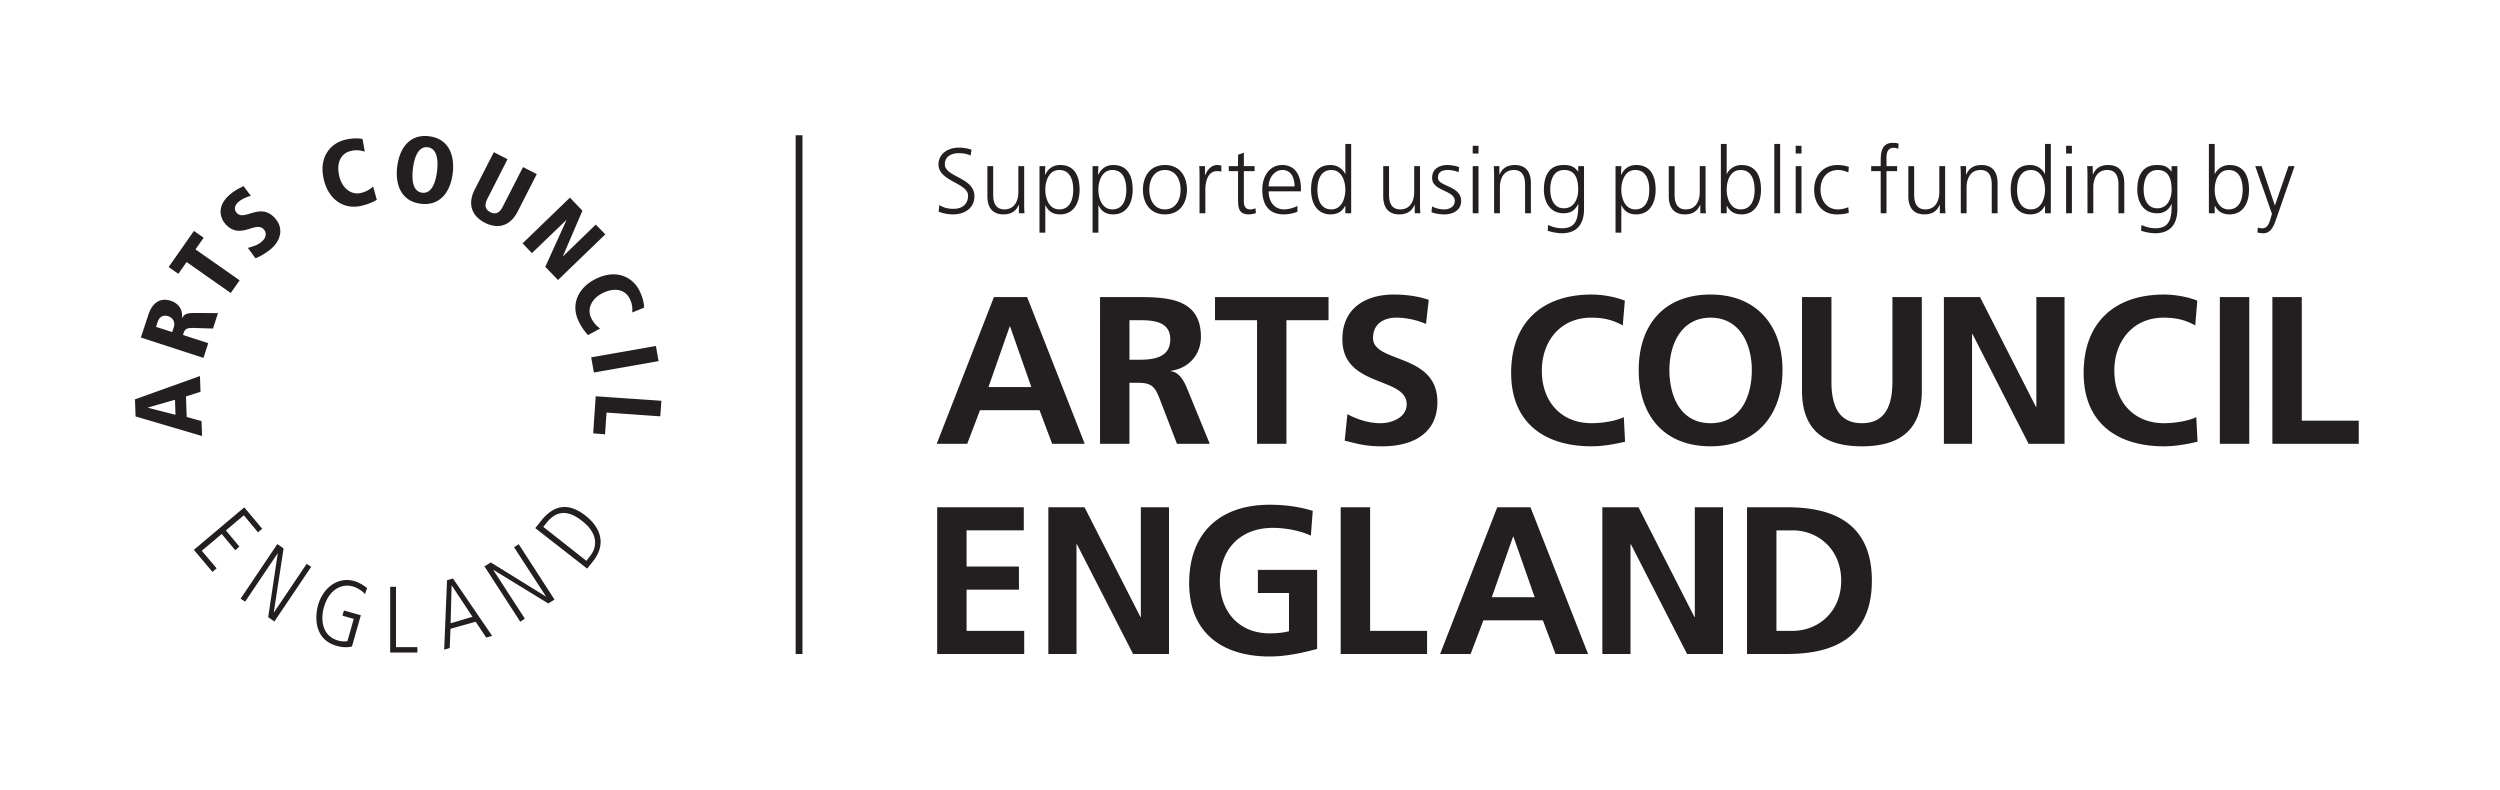 <svg xmlns="http://www.w3.org/2000/svg" xml:space="preserve" viewBox="0 0 365.32 115.413">
  <path d="M1092.04 541.379h36.46l63.29-161.203H1156l-13.87 36.926h-65.34l-14.09-36.926h-33.5zm17.76-32.356h-.48l-23.28-66.507h47.09l-23.33 66.507m98.82 32.36h34.89c34.63 0 75.95 1.148 75.95-43.684 0-18.918-12.69-34.597-33.24-37.394v-.426c8.78-.703 13.85-9.496 17.1-16.645l25.86-63.078h-36.04l-19.38 50.364c-4.66 11.996-8.76 16.632-22.41 16.632h-10.41v-66.996h-32.32zm32.32-68.86h10.66c15.91 0 34.18 2.34 34.18 22.43 0 19.391-18.03 21.016-34.18 21.016h-10.66v-43.446m140.19 43.446h-46.19v25.414h124.72v-25.414h-46.24V380.156h-32.29v135.813m185.65-4.16c-10.16 4.394-21.48 6.941-32.78 6.941-11.09 0-25.42-4.867-25.42-22.418 0-27.941 70.69-16.156 70.69-70.187 0-35.344-27.98-48.762-60.51-48.762-17.55 0-25.42 2.285-41.34 6.25l2.97 29.101c11.13-6.015 23.81-9.941 36.51-9.941 12.24 0 28.63 6.25 28.63 20.793 0 30.719-70.66 18.016-70.66 71.371 0 36.039 27.92 49.195 56.36 49.195 13.83 0 26.76-1.851 38.55-5.789l-3-26.554m218.7-129.368c-11.77-2.753-24.49-5.039-36.73-5.039-52.18 0-88.45 26.094-88.45 80.629 0 55.157 33.72 86.121 88.45 86.121 10.62 0 24.72-2.086 36.48-6.718l-2.3-27.246c-12.24 6.941-23.31 8.546-34.87 8.546-33.26 0-54.04-25.394-54.04-58.429 0-32.793 20.3-57.512 54.73-57.512 12.72 0 27.68 2.793 35.33 6.699l1.4-27.051m93.96 161.711c50.57 0 79-34.195 79-82.918 0-48.714-27.98-83.832-79-83.832-51.71 0-78.96 34.414-78.96 83.832 0 49.426 27.69 82.918 78.96 82.918m0-141.359c33.01 0 45.29 29.348 45.29 58.441 0 28.418-13.2 57.5-45.29 57.5-32.08 0-45.25-29.082-45.25-57.5 0-29.093 12.25-58.441 45.25-58.441m100.44 138.586h32.34v-93.098c0-27.488 8.76-45.488 33.5-45.488 24.68 0 33.49 18 33.49 45.488v93.098h32.31V438.352c0-43.176-24.48-60.969-65.8-60.969-41.34 0-65.84 17.793-65.84 60.969v103.027m155.88 0h39.71l61.41-120.586h.48v120.586h30.95V380.176h-39.49l-61.64 120.558h-.47V380.176h-30.95v161.203m278.7-158.938c-11.75-2.753-24.47-5.039-36.7-5.039-52.2 0-88.46 26.094-88.46 80.629 0 55.157 33.72 86.121 88.46 86.121 10.61 0 24.69-2.086 36.45-6.718l-2.27-27.246c-12.26 6.941-23.32 8.546-34.86 8.546-33.25 0-54.06-25.394-54.06-58.429 0-32.793 20.3-57.512 54.74-57.512 12.68 0 27.7 2.793 35.32 6.699l1.38-27.051m24.5 158.938h32.32V380.176h-32.32v161.203m57.71 0h32.32V405.586h62.6v-25.41h-94.92v161.203M1029.68 310.43h95.16v-25.371H1062v-39.746h57.52v-25.411H1062v-45.254h63.29v-25.41h-95.61V310.43m122.14 0h39.75l61.41-120.528h.46V310.43h30.95V149.238h-39.47l-61.69 120.547h-.45V149.238h-30.96V310.43m288.44-31.172c-12.47 5.781-28.65 8.535-41.62 8.535-37.62 0-58.37-25.391-58.37-58.418 0-32.773 20.3-57.48 54.71-57.48 8.81 0 15.71.918 21.25 2.285v42.031h-34.19v25.41h65.11v-86.836c-17.07-4.609-34.86-8.32-52.17-8.32-52.18 0-88.44 26.113-88.44 80.605 0 55.196 33.73 86.133 88.44 86.133 18.71 0 33.48-2.519 47.36-6.699l-2.08-27.246m32.76 31.172h32.34V174.648h62.57v-25.41h-94.91V310.43m172.03 0h36.5l63.29-161.211h-35.79l-13.88 36.953h-65.34l-14.07-36.953h-33.51zm17.79-32.305h-.43l-23.36-66.523h47.12l-23.33 66.523m97.67 32.305h39.72l61.44-120.528h.44V310.43h30.96V149.238h-39.49l-61.68 120.547h-.45V149.238h-30.94V310.43m158.95 0h44.11c49.39 0 93.06-16.641 93.06-80.606 0-63.926-43.67-80.586-93.06-80.586h-44.11zm32.33-135.782h18.01c27 0 53.12 20.079 53.12 55.176 0 35.137-26.12 55.215-53.12 55.215h-18.01V174.648M1031.31 635.27c3.75-1.622 9.13-3.047 16.04-3.047 10.98 0 23.26 5.683 23.26 20.007 0 20.723-32.51 20.833-32.51 35.051 0 9.145 8.04 12.192 15.36 12.192 4.77 0 9.75-.91 12.89-2.637l1.12 6.391c-4.86 1.824-10.46 2.332-13.92 2.332-12.49 0-22.43-7.102-22.43-18.477 0-18.59 32.5-20.324 32.5-34.242 0-10.067-7.22-14.527-15.96-14.527-6.6 0-11.48 1.515-15.64 4.164zm93.96 49.968h-6.4v-28.64c0-8.645-3.65-18.891-15.34-18.891-8.84 0-12.3 6.289-12.3 16.043v31.488h-6.38v-33.113c0-11.379 4.86-19.902 17.66-19.902 10.78 0 14.64 5.777 16.77 10.453h.21v-9.227h6.18c-.4 4.164-.4 8.223-.4 12.184zm16.82-73.129h6.39v30.157h.2c3.16-6.688 8.03-10.043 16.16-10.043 14.23 0 21.32 11.773 21.32 27.121 0 15.746-6.07 27.113-21.32 27.113-10.98 0-14.94-7.805-16.56-10.648h-.21l.41 9.429h-6.39zm37.08 47.235c0-10.055-3.15-21.637-15.34-21.637-11.39 0-15.35 12.191-15.35 21.637 0 9.453 3.96 21.644 15.35 21.644 12.19 0 15.34-11.582 15.34-21.644m21.24-47.235h6.38v30.157h.21c3.15-6.688 8.02-10.043 16.16-10.043 14.23 0 21.33 11.773 21.33 27.121 0 15.746-6.09 27.113-21.33 27.113-10.98 0-14.94-7.805-16.56-10.648h-.2l.39 9.429h-6.38zm37.08 47.235c0-10.055-3.15-21.637-15.35-21.637-11.38 0-15.35 12.191-15.35 21.637 0 9.453 3.97 21.644 15.35 21.644 12.2 0 15.35-11.582 15.35-21.644m18.27 0c0-14.121 7.4-27.121 24.18-27.121 16.76 0 24.17 13 24.17 27.121 0 14.129-7.41 27.113-24.17 27.113-16.78 0-24.18-12.984-24.18-27.113m7 0c0 11.992 6 21.644 17.18 21.644 11.17 0 17.17-9.652 17.17-21.644 0-11.992-6-21.637-17.17-21.637-11.18 0-17.18 9.645-17.18 21.637m55.17-25.895h6.39v25.594c0 9.348 2.74 20.723 12.9 20.723 1.63 0 3.35-.2 4.67-.61v6.696c-1.11.304-2.94.605-4.46.605-6.62 0-10.98-5.371-13.32-11.156h-.19v9.937h-6.4c.41-3.742.41-5.871.41-11.566zm60.49 51.789h-11.78v14.731l-6.4-2.235v-12.496h-10.15v-5.472h10.15v-30.278c0-9.449.41-17.265 11.78-17.265 3.15 0 6.3.816 7.82 1.425l-.4 5.27c-1.83-.707-3.45-1.211-5.9-1.211-5.18 0-6.9 3.856-6.9 8.527v33.532h11.78zm47.06-43.675c-3.04-1.926-9.85-3.856-14.52-3.856-11.19 0-17.07 8.836-17.07 19.816h35.44v3.239c0 13.922-5.99 25.695-20.61 25.695-13.11 0-21.84-11.266-21.84-27.113 0-15.543 6.39-27.121 23.57-27.121 4.77 0 10.56 1.015 15.03 2.847zm-31.59 21.425c0 8.539 5.78 18 15.24 18 9.54 0 13.2-8.945 13.2-18zm90.65 46.637h-6.4v-33.113h-.19c-.92 2.547-6 9.945-16.16 9.945-15.25 0-21.33-11.367-21.33-27.113 0-15.348 7.1-27.121 21.33-27.121 7.41 0 12.7 2.847 16.16 9.437h.19v-8.211h6.4zm-37.08-50.281c0 10.062 3.15 21.644 15.34 21.644 11.38 0 15.34-12.191 15.34-21.644 0-9.446-3.96-21.637-15.34-21.637-12.19 0-15.34 11.582-15.34 21.637m112.72 25.894h-6.4v-28.64c0-8.645-3.66-18.891-15.34-18.891-8.84 0-12.3 6.289-12.3 16.043v31.488h-6.38v-33.113c0-11.379 4.86-19.902 17.67-19.902 10.76 0 14.62 5.777 16.76 10.453h.2v-9.227h6.19c-.4 4.164-.4 8.223-.4 12.184zm12.59-50.578c4.56-1.832 9.54-2.437 14.52-2.437 7.83 0 18.08 3.754 18.08 14.715 0 16.972-25.5 15.757-25.5 25.406 0 6.617 4.58 8.644 11.18 8.644 3.56 0 8.13-.918 11.47-2.437l.61 5.582c-4.55 1.719-10.04 2.324-12.79 2.324-8.54 0-16.86-3.848-16.86-14.113 0-15.028 24.89-13.102 24.89-25.406 0-5.883-5.39-9.231-11.49-9.231-4.98 0-9.65 1.309-13.5 3.25zm45.31-1.211h6.38v51.789h-6.38zm6.38 74.137h-6.38v-8.523h6.38zm17.12-74.137h6.38v28.649c0 8.625 3.67 18.89 15.36 18.89 8.84 0 12.29-6.297 12.29-16.05v-31.489h6.39v33.11c0 11.379-4.87 19.898-17.67 19.898-10.78 0-14.63-5.777-16.78-10.449h-.19v9.23h-6.18c.4-4.164.4-8.226.4-12.183zm61.71 25.895c0 10.062 3.16 21.644 15.34 21.644 11.7 0 15.35-9.144 15.35-21.644 0-9.446-4.16-20.426-15.75-20.426-10.87 0-14.94 10.258-14.94 20.426m37.08 25.894h-6.39v-5.883h-.2c-4.78 6.2-9.25 7.102-16.16 7.102-15.25 0-21.33-11.367-21.33-27.113 0-11.489 5.28-25.895 21.84-25.895 6.61 0 12.29 2.637 15.75 10.141h.2c0-14.613-1.42-26.617-17.88-26.617-5.59 0-11.28 1.632-15.25 3.672l-.5-6.407c2.65-.804 8.83-2.738 15.64-2.738 17.79 0 24.28 11.777 24.28 26.207zm34.62-73.129h6.37v30.157h.21c3.16-6.688 8.03-10.043 16.16-10.043 14.23 0 21.32 11.773 21.32 27.121 0 15.746-6.08 27.113-21.32 27.113-10.98 0-14.95-7.805-16.57-10.648h-.2l.4 9.429h-6.37zm37.07 47.235c0-10.055-3.15-21.637-15.35-21.637-11.38 0-15.35 12.191-15.35 21.637 0 9.453 3.97 21.644 15.35 21.644 12.2 0 15.35-11.582 15.35-21.644m61.85 25.894h-6.39v-28.64c0-8.645-3.65-18.891-15.34-18.891-8.85 0-12.3 6.289-12.3 16.043v31.488h-6.39v-33.113c0-11.379 4.87-19.902 17.67-19.902 10.77 0 14.63 5.777 16.77 10.453h.2v-9.227h6.19c-.41 4.164-.41 8.223-.41 12.184zm16.82-51.789h6.39v8.211h.2c3.47-6.59 8.74-9.437 16.16-9.437 14.23 0 21.33 11.773 21.33 27.121 0 15.746-6.09 27.113-21.33 27.113-10.17 0-15.24-7.398-16.16-9.945h-.2v33.113h-6.39zm37.07 25.895c0-10.055-3.14-21.637-15.34-21.637-11.38 0-15.34 12.191-15.34 21.637 0 9.453 3.67 21.644 15.34 21.644 12.2 0 15.34-11.582 15.34-21.644m21.65-25.895h6.4v76.176h-6.4zm23.49 0h6.38v51.789h-6.38zm6.39 74.137h-6.39v-8.523h6.39zm51.99-23.148c-1.84.609-6.3 2.019-12.51 2.019-15.32 0-25.58-11.156-25.58-27.113 0-14.43 8.11-27.121 24.78-27.121 4.86 0 8.93.312 13.31 1.832l-.62 5.984c-3.85-1.422-7.62-2.332-11.68-2.332-11.69 0-18.8 9.848-18.8 21.637 0 12.594 7.02 21.644 19.5 21.644 3.46 0 7.63-1.113 11.08-2.648zm35.01-50.989h6.38v46.317h11.68v5.472h-11.68v4.481c0 6.195-.91 15.652 7.84 15.652 1.82 0 3.75-.41 5.07-1.129l.41 5.582c-1.24.719-3.97 1.012-6 1.012-13.3 0-13.7-10.957-13.7-21.832v-3.766h-10.47v-5.472h10.47zm70.79 51.789h-6.4v-28.64c0-8.645-3.64-18.891-15.34-18.891-8.84 0-12.28 6.289-12.28 16.043v31.488h-6.4v-33.113c0-11.379 4.87-19.902 17.67-19.902 10.78 0 14.63 5.777 16.76 10.453h.21v-9.227h6.19c-.41 4.164-.41 8.223-.41 12.184zm17.21-51.789h6.38v28.649c0 8.625 3.66 18.89 15.35 18.89 8.84 0 12.29-6.297 12.29-16.05v-31.489h6.4v33.11c0 11.379-4.88 19.898-17.67 19.898-10.77 0-14.64-5.777-16.77-10.449h-.2v9.23h-6.19c.41-4.164.41-8.226.41-12.183zm98.92 76.176h-6.37v-33.113h-.21c-.92 2.547-6 9.945-16.16 9.945-15.25 0-21.32-11.367-21.32-27.113 0-15.348 7.1-27.121 21.32-27.121 7.42 0 12.7 2.847 16.16 9.437h.21v-8.211h6.37zm-37.07-50.281c0 10.062 3.15 21.644 15.34 21.644 11.38 0 15.36-12.191 15.36-21.644 0-9.446-3.98-21.637-15.36-21.637-12.19 0-15.34 11.582-15.34 21.637m53.85-25.895h6.38v51.789h-6.38zm6.39 74.137h-6.39v-8.523h6.39zm17.11-74.137h6.4v28.649c0 8.625 3.64 18.89 15.34 18.89 8.83 0 12.31-6.297 12.31-16.05v-31.489h6.37v33.11c0 11.379-4.86 19.898-17.66 19.898-10.78 0-14.64-5.777-16.77-10.449h-.2v9.23h-6.19c.4-4.164.4-8.226.4-12.183zm61.71 25.895c0 10.062 3.17 21.644 15.36 21.644 11.68 0 15.33-9.144 15.33-21.644 0-9.446-4.16-20.426-15.74-20.426-10.88 0-14.95 10.258-14.95 20.426m37.07 25.894h-6.38v-5.883h-.2c-4.78 6.2-9.26 7.102-16.17 7.102-15.21 0-21.31-11.367-21.31-27.113 0-11.489 5.28-25.895 21.82-25.895 6.6 0 12.3 2.637 15.76 10.141h.2c0-14.613-1.43-26.617-17.88-26.617-5.6 0-11.27 1.632-15.23 3.672l-.51-6.407c2.64-.804 8.85-2.738 15.65-2.738 17.77 0 24.25 11.777 24.25 26.207zm34.61-51.789h6.39v8.211h.22c3.45-6.59 8.73-9.437 16.15-9.437 14.24 0 21.33 11.773 21.33 27.121 0 15.746-6.1 27.113-21.33 27.113-10.16 0-15.26-7.398-16.15-9.945h-.22v33.113h-6.39zm37.09 25.895c0-10.055-3.14-21.637-15.35-21.637-11.38 0-15.35 12.191-15.35 21.637 0 9.453 3.67 21.644 15.35 21.644 12.21 0 15.35-11.582 15.35-21.644m20.84 25.894h-7.01l18.36-52.414-1.31-4.578c-2.03-6.695-3.85-11.273-9.35-11.273-2.33 0-3.56.41-4.75.816l-.62-5.473a30.81 30.81 0 0 1 6.91-.816c7.21 0 10.86 7.105 13.3 14.215l20.7 59.523h-6.7l-14.92-43.168h-.09l-14.52 43.168M192.262 428.547l.547-16.516-30.321 7.746-.043.164zm28.047 8.715-.602 17.347-71.445-25.632.718-18.75 73.04-21.524-.61 16.414-16.265 4.524-.825 22.535 15.989 5.086m-48.856 71.383 1.606 4.96c2.796 8.614 8.914 7.625 11.754 6.723 4.96-1.566 8.058-6.187 6.07-12.402l-1.711-4.988zm52.11-34.094 5.242 16.191-27.774 9.004c1.879 5.902 2.602 8.055 12.856 7.672l20.144-.637 5.473 16.938-24.719.179c-9.082.075-12.426-.996-14.656-5.757l-.211.043c1.664 14.152-9.559 18.179-12.406 19.132-12.731 4.106-20.774-3.882-24.461-15.265l-8.266-25.121 68.778-22.379m29.972 71.308 9.77 13.903-48.496 33.984 8.98 12.82-10.687 7.473-27.813-39.652 10.688-7.489 9.05 12.915 48.508-33.954m14.031 117.457c-5.613-2.988-9.57-4.75-14.597-9.027-18.535-15.531-7.387-30.211-5.918-31.867 16.519-19.82 33.945 3.746 42.965-6.918 3.773-4.524 1.543-9.945-2.582-13.395-4.868-4.117-9.813-5.05-15.051-6.769l8.359-11.418c2.973 1.289 10.164 4.59 16.863 10.234 11.051 9.27 14.055 22.574 5.227 33.063-16.477 19.652-34.348-3.332-42.848 6.754-3.425 4.113-1.882 8.703 2.356 12.199 3.476 2.961 8.93 5.332 13.305 6.348l-8.079 10.796m130.789 51.696c-2.96.535-8.808 1.609-19.328-.86-14.304-3.32-29.3-17.574-23.308-43.39 5.172-22.328 21.996-33.614 41.277-29.164 8.977 2.09 14.434 5.062 17.027 6.605l-4.011 14.613c-1.438-1.113-5.465-5.242-13.532-7.089-10.511-2.446-20.601 5.031-23.769 18.722-3.332 14.192 1.687 24.864 12.703 27.422 7.613 1.754 12.508.078 15.356-.719l-2.415 13.86m55.356-32.418c1.75 13.734 6.519 24.554 16.23 23.379 9.793-1.215 11.907-12.828 10.215-26.586-1.711-13.778-6.578-24.574-16.301-23.348-9.777 1.176-11.812 12.789-10.144 26.555m-17.266 2.16c-2.562-21.098 5.239-38.316 25.899-40.856 20.644-2.558 32.457 12.231 35.054 33.329 2.614 21.089-5.257 38.343-25.98 40.832-20.621 2.617-32.363-12.223-34.973-33.305m85.133-25.262c-8.086-15.937-3.281-29.051 11.172-36.476 14.551-7.352 27.973-3.567 36.082 12.422l20.938 41.035-15.086 7.715-22.258-43.415c-3.238-6.492-7.641-9.222-13.676-6.132-6.129 3.113-6.516 8.308-3.184 14.797l22.075 43.429-15.028 7.699-21.035-41.074m52.594-59.105 10.269-10.727 37.75 36.297.145-.16-23.231-51.231 14.004-14.449 51.965 50.168-10.457 10.762-35.941-34.84-.145.16 21.379 49.903-13.722 14.363-52.016-50.246m133.555-70.563c-.168 3.071-.418 9.055-5.211 18.711-6.446 13.219-23.743 24.606-47.578 12.969-20.602-10.008-27.774-28.934-19.161-46.75 4.071-8.27 8.207-12.961 10.332-15.149l13.246 7.165c-1.363 1.132-6.203 4.179-9.812 11.683-4.762 9.617.223 21.211 12.766 27.383 13.16 6.402 24.629 3.828 29.629-6.348 3.433-6.965 2.906-12.09 2.714-15.058l13.075 5.394m-58.176-54.672 2.965-16.683 71.097 12.508-2.929 16.644-71.133-12.469m4.98-42.789-2.789-40.73 13.047-1.008 1.637 23.84 59.078-4.133 1.184 17.102-72.157 4.929M213.004 263.664l20.449-24.289 4.574 4.016-16.332 19.226 21.914 18.438 14.864-17.832 4.558 3.984-14.832 17.805 19.711 16.59 15.551-18.711 4.625 3.957-19.711 23.457-55.371-46.641m51.336-53.691 4.984-3.262 35.649 52.969.172-.117-10.477-69.864 6.836-4.765 40.406 60.058-4.984 3.281-35.93-53.371-.172.118 10.762 70.246-6.844 4.765-40.402-60.058m111.894-18.614 12.411-3.586-6.93-24.363c-3.629-.762-6.582-.324-10.16.574-18.348 5.118-19.27 23.965-15.625 36.653 6.316 21.875 21.8 25.742 31.691 22.801 5.309-1.543 11.309-5.497 13.363-8.465l2.301 6.629c-1.769 1.718-8.055 5.996-13.672 7.656-19.457 5.519-34.949-8.348-40.066-26.094-3.762-13.23-4.367-37.898 19.996-44.91 5.738-1.652 11.34-2.18 17.141-.813l9.796 34.348-18.593 5.215-1.653-5.645m52.457-40.519h29.926l-.012 5.91h-23.511v66.277h-6.403V150.84m67.493 73.644.183.028 22.731-34.434-24.008-7.129zm-8.172-70.5 6.113 1.797.801 21.125 27.726 7.762 11.532-17.391 6.543 1.856-43.032 63.055-6.543-1.942-3.14-76.262m83.605 30.684 5.028 3.398-34.668 53.489.164.086 60.218-36.903 6.899 4.278-39.336 60.839-5.082-3.429 34.949-53.836-.215-.09-60.277 37.285-7-4.305 39.32-60.812m25.281 104.211 3.352 4.129c14.832 19.269 30.801 9.18 39.773 1.992 14.239-11.094 18.239-25.437 8.36-38.086l-4.086-5.351zm48.215-45.871 6.899 8.644c14.277 18.496 7.875 36.59-8.688 49.539-18.367 14.407-34.597 12.657-49.347-6.336l-5.872-7.343 57.008-44.504m236.571-93.77h-7.481v569.875h7.481V149.238" style="fill:#231f20;fill-opacity:1;fill-rule:nonzero;stroke:none" transform="matrix(.133 0 0 -.133 0 115.413)"/>
</svg>
